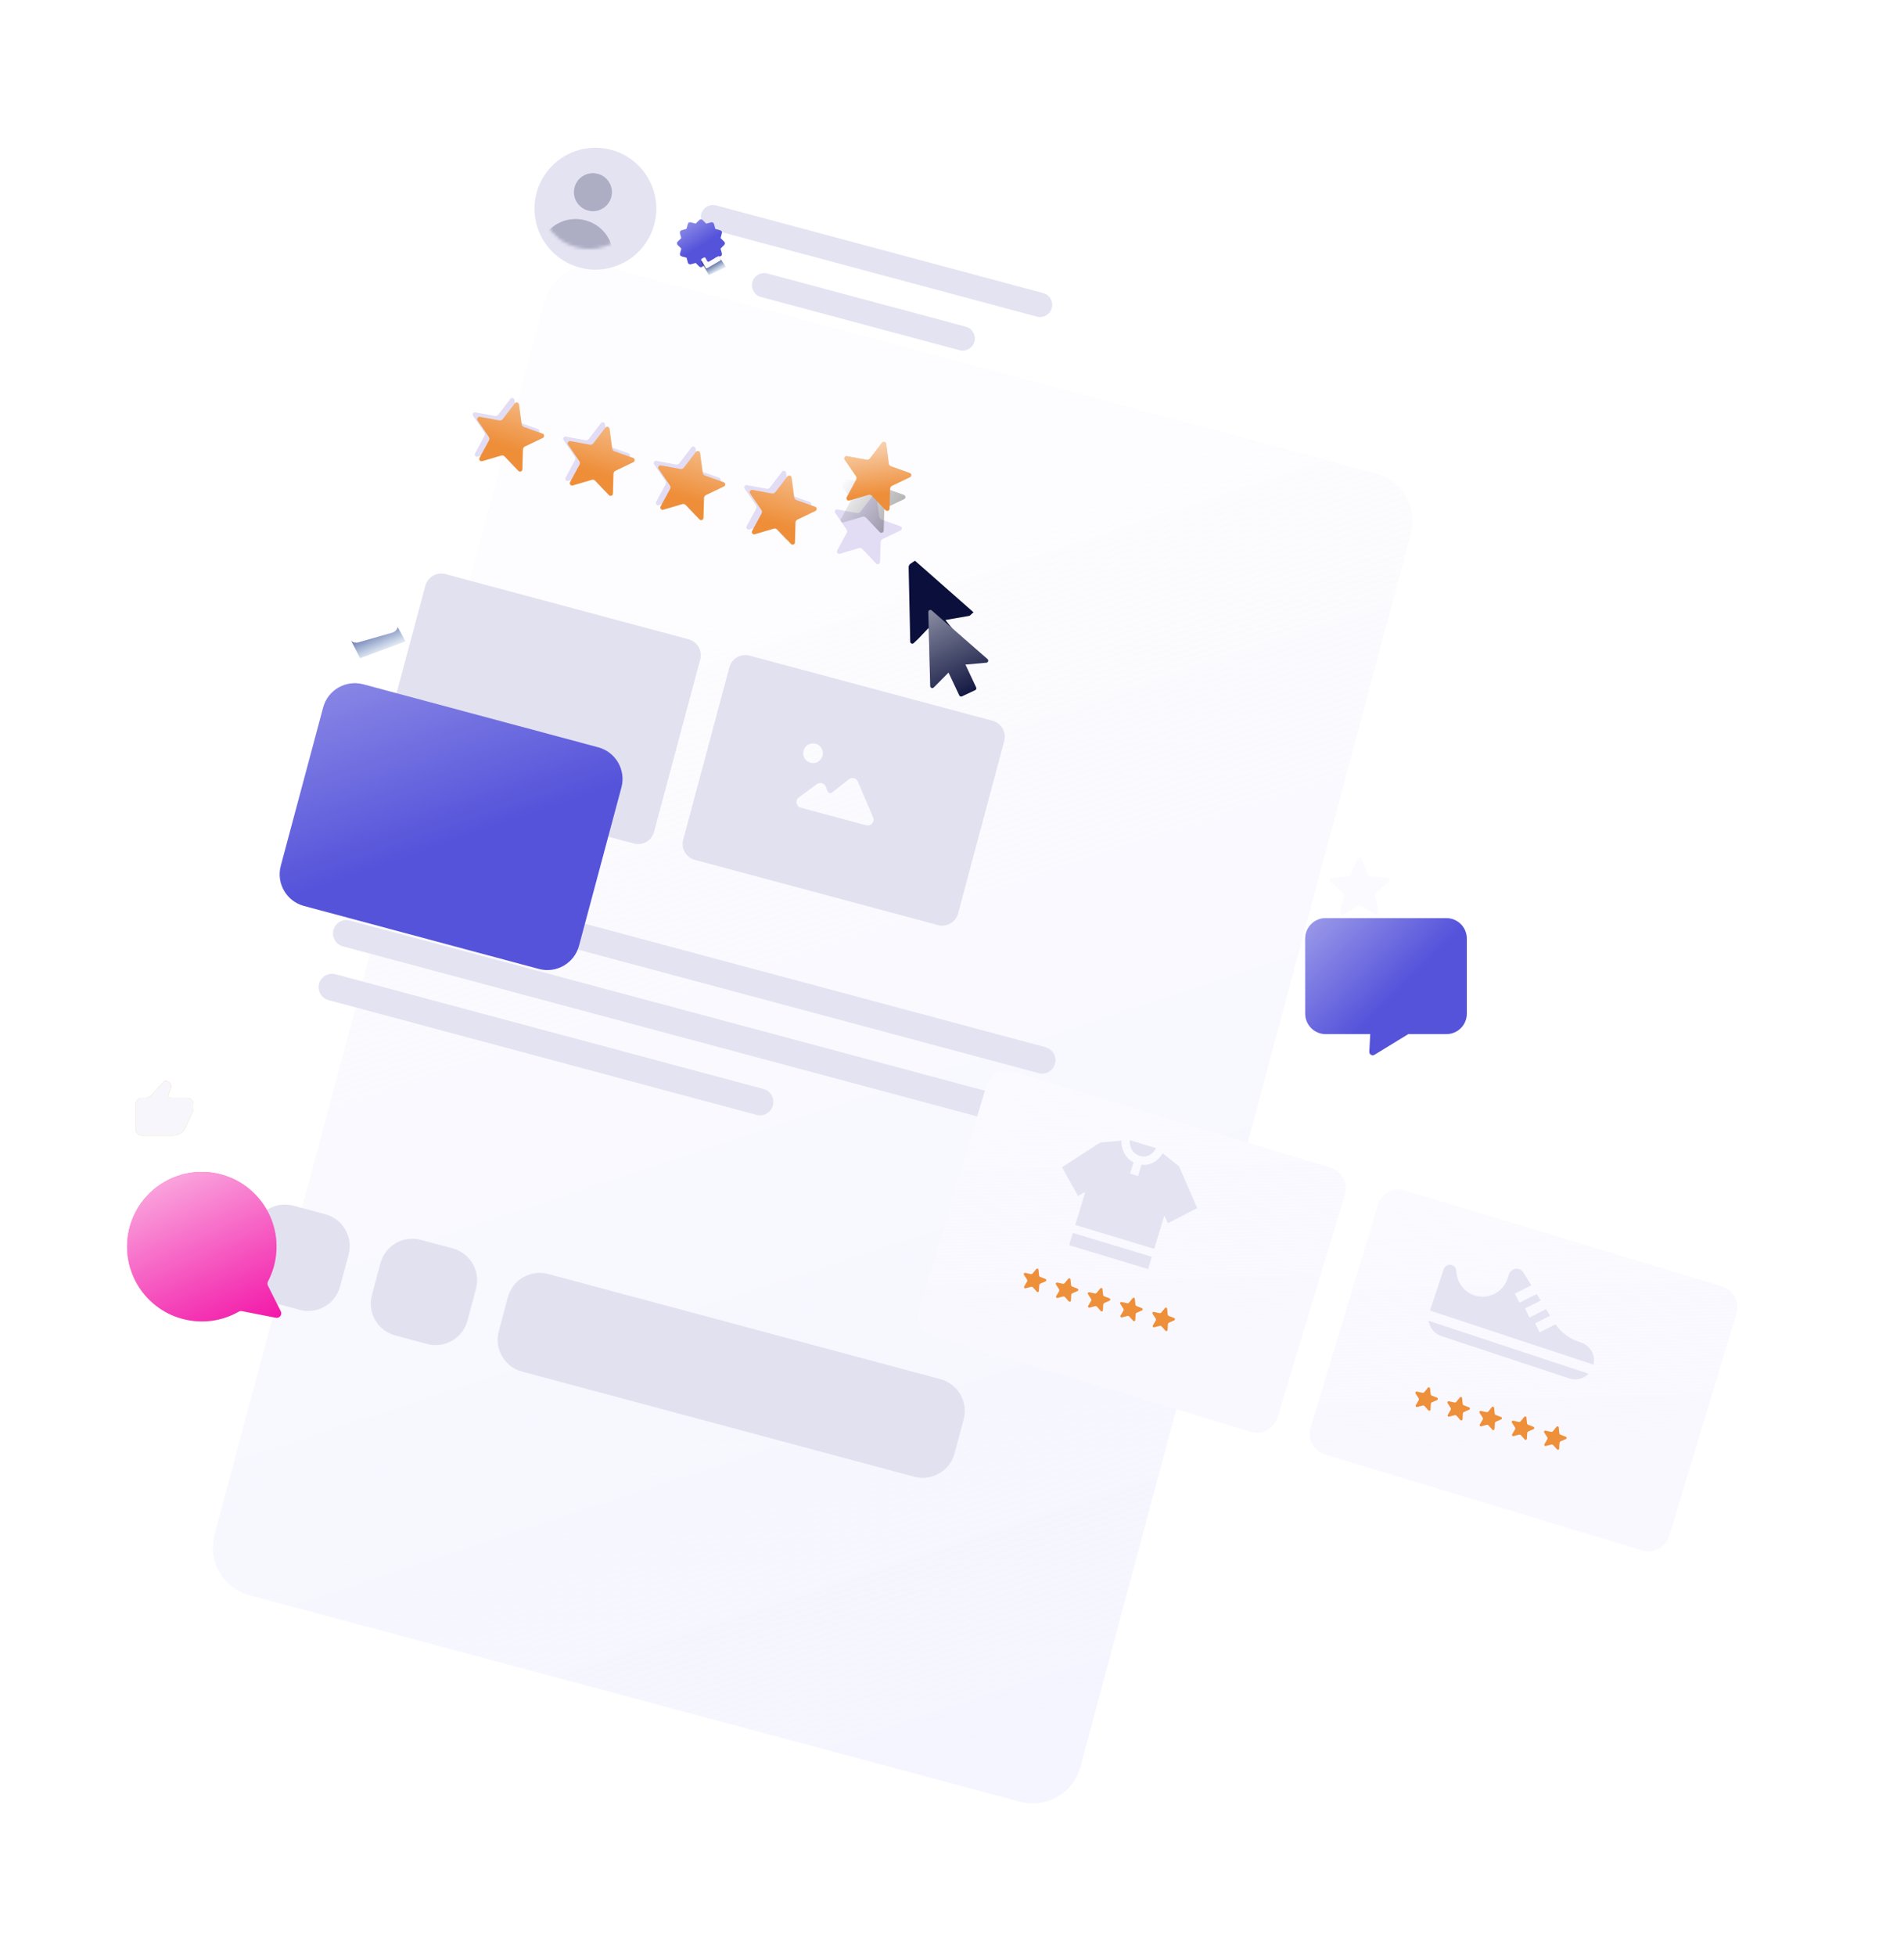 <svg width="597" height="613" viewBox="0 0 597 613" fill="none" xmlns="http://www.w3.org/2000/svg">
<g filter="url(#filter0_dii_3520_46403)">
<path d="M410.643 79.943L169.108 15.224C160.835 13.007 152.332 17.917 150.115 26.189L46.619 412.443C44.402 420.716 49.312 429.219 57.584 431.436L299.12 496.155C307.392 498.371 315.896 493.462 318.112 485.19L421.609 98.936C423.825 90.663 418.916 82.16 410.643 79.943Z" fill="#F5F5FF"/>
<path d="M410.643 79.943L169.108 15.224C160.835 13.007 152.332 17.917 150.115 26.189L46.619 412.443C44.402 420.716 49.312 429.219 57.584 431.436L299.12 496.155C307.392 498.371 315.896 493.462 318.112 485.19L421.609 98.936C423.825 90.663 418.916 82.16 410.643 79.943Z" fill="url(#paint0_linear_3520_46403)"/>
</g>
<path d="M303.848 193.019C303.969 192.998 304.081 192.943 304.172 192.86L305.242 191.884L286.883 175.717L285.464 176.687C285.104 176.934 284.892 177.345 284.902 177.782L285.404 201.093C285.416 201.653 286.088 201.934 286.495 201.548L288.106 200.019L291.137 196.801L294.49 203.928C294.648 204.261 295.052 204.396 295.379 204.223L300.05 201.737C300.123 201.697 300.193 201.651 300.258 201.598L301.498 200.588L296.435 194.308L303.848 193.019Z" fill="#0A0F3B"/>
<g filter="url(#filter1_d_3520_46403)">
<path d="M304.743 192.18C305.31 192.128 305.539 191.423 305.11 191.049L287.616 175.795C287.192 175.425 286.531 175.736 286.545 176.299L287.146 199.501C287.161 200.07 287.851 200.344 288.251 199.939L292.887 195.263L296.254 202.419C296.406 202.742 296.791 202.88 297.114 202.729L301.242 200.786C301.565 200.634 301.704 200.249 301.552 199.926L298.185 192.77L304.743 192.18Z" fill="#0A0F3B"/>
<path d="M304.743 192.18C305.31 192.128 305.539 191.423 305.11 191.049L287.616 175.795C287.192 175.425 286.531 175.736 286.545 176.299L287.146 199.501C287.161 200.07 287.851 200.344 288.251 199.939L292.887 195.263L296.254 202.419C296.406 202.742 296.791 202.88 297.114 202.729L301.242 200.786C301.565 200.634 301.704 200.249 301.552 199.926L298.185 192.77L304.743 192.18Z" fill="url(#paint1_linear_3520_46403)"/>
</g>
<path d="M160.025 125.011C160.417 124.501 161.228 124.719 161.312 125.355L162.135 131.529C162.188 131.931 162.462 132.269 162.845 132.406L168.712 134.493C169.317 134.708 169.361 135.547 168.782 135.824L163.165 138.513C162.799 138.689 162.561 139.054 162.55 139.46L162.378 145.685C162.36 146.327 161.576 146.627 161.134 146.163L156.84 141.652C156.56 141.357 156.14 141.245 155.75 141.36L149.776 143.12C149.16 143.3 148.632 142.648 148.938 142.084L151.901 136.606C152.095 136.249 152.071 135.814 151.842 135.479L148.322 130.342C147.96 129.812 148.417 129.108 149.048 129.224L155.173 130.35C155.572 130.423 155.979 130.267 156.227 129.946L160.025 125.011Z" fill="#E2DDF4"/>
<path d="M188.416 132.618C188.808 132.109 189.618 132.326 189.703 132.963L190.525 139.136C190.578 139.538 190.853 139.877 191.235 140.013L197.103 142.1C197.708 142.315 197.752 143.154 197.172 143.431L191.555 146.121C191.189 146.296 190.952 146.661 190.94 147.067L190.769 153.292C190.751 153.934 189.967 154.235 189.524 153.77L185.231 149.259C184.951 148.965 184.53 148.852 184.141 148.967L178.167 150.727C177.551 150.908 177.023 150.256 177.328 149.691L180.292 144.214C180.485 143.857 180.462 143.422 180.233 143.087L176.713 137.949C176.35 137.419 176.808 136.715 177.439 136.831L183.564 137.958C183.963 138.03 184.37 137.874 184.618 137.553L188.416 132.618Z" fill="#E2DDF4"/>
<path d="M218.095 140.57C218.01 139.933 217.199 139.716 216.808 140.225L213.009 145.16C212.761 145.482 212.354 145.638 211.955 145.565L205.831 144.439C205.199 144.322 204.742 145.027 205.104 145.557L208.624 150.694C208.854 151.029 208.877 151.464 208.684 151.821L205.72 157.298C205.414 157.863 205.943 158.515 206.558 158.334L212.533 156.574C212.922 156.459 213.343 156.572 213.622 156.866L217.916 161.378C218.358 161.842 219.142 161.542 219.16 160.899L219.332 154.674C219.343 154.269 219.581 153.904 219.947 153.728L225.564 151.039C226.143 150.761 226.099 149.923 225.494 149.708L219.627 147.621C219.245 147.484 218.97 147.146 218.917 146.743L218.095 140.57Z" fill="#E2DDF4"/>
<path d="M245.198 147.832C245.59 147.323 246.401 147.541 246.485 148.177L247.307 154.35C247.361 154.753 247.635 155.091 248.017 155.228L253.885 157.315C254.49 157.53 254.534 158.369 253.955 158.646L248.337 161.335C247.971 161.511 247.734 161.876 247.723 162.282L247.551 168.507C247.533 169.149 246.749 169.449 246.306 168.985L242.013 164.474C241.734 164.179 241.312 164.067 240.923 164.182L234.949 165.942C234.334 166.123 233.805 165.471 234.11 164.906L237.074 159.428C237.267 159.071 237.245 158.637 237.015 158.301L233.495 153.164C233.132 152.634 233.59 151.93 234.221 152.046L240.346 153.172C240.745 153.245 241.152 153.089 241.4 152.768L245.198 147.832Z" fill="#E2DDF4"/>
<path d="M274.877 155.785C274.792 155.148 273.981 154.931 273.59 155.44L269.791 160.375C269.544 160.697 269.137 160.853 268.737 160.78L262.613 159.654C261.982 159.537 261.524 160.242 261.886 160.771L265.406 165.909C265.636 166.244 265.659 166.679 265.466 167.036L262.502 172.513C262.196 173.078 262.725 173.73 263.34 173.549L269.315 171.789C269.704 171.674 270.125 171.787 270.404 172.081L274.698 176.592C275.141 177.057 275.925 176.756 275.942 176.114L276.114 169.889C276.125 169.483 276.363 169.118 276.729 168.943L282.346 166.254C282.925 165.976 282.882 165.137 282.276 164.922L276.409 162.835C276.027 162.699 275.752 162.36 275.699 161.958L274.877 155.785Z" fill="#E2DDF4"/>
<g filter="url(#filter2_dd_3520_46403)">
<path d="M161.312 125.355C161.228 124.719 160.417 124.501 160.025 125.011L156.227 129.946C155.979 130.267 155.572 130.423 155.173 130.35L149.048 129.224C148.417 129.108 147.96 129.812 148.322 130.342L151.842 135.479C152.071 135.814 152.095 136.249 151.901 136.606L148.938 142.084C148.632 142.648 149.16 143.3 149.776 143.12L155.75 141.36C156.14 141.245 156.56 141.357 156.84 141.652L161.134 146.163C161.576 146.627 162.36 146.327 162.378 145.685L162.55 139.46C162.561 139.054 162.799 138.689 163.165 138.513L168.782 135.824C169.361 135.547 169.317 134.708 168.712 134.493L162.845 132.406C162.462 132.269 162.188 131.931 162.135 131.529L161.312 125.355Z" fill="#EE8E39"/>
<path d="M161.312 125.355C161.228 124.719 160.417 124.501 160.025 125.011L156.227 129.946C155.979 130.267 155.572 130.423 155.173 130.35L149.048 129.224C148.417 129.108 147.96 129.812 148.322 130.342L151.842 135.479C152.071 135.814 152.095 136.249 151.901 136.606L148.938 142.084C148.632 142.648 149.16 143.3 149.776 143.12L155.75 141.36C156.14 141.245 156.56 141.357 156.84 141.652L161.134 146.163C161.576 146.627 162.36 146.327 162.378 145.685L162.55 139.46C162.561 139.054 162.799 138.689 163.165 138.513L168.782 135.824C169.361 135.547 169.317 134.708 168.712 134.493L162.845 132.406C162.462 132.269 162.188 131.931 162.135 131.529L161.312 125.355Z" fill="url(#paint2_linear_3520_46403)"/>
<path d="M189.703 132.963C189.618 132.326 188.808 132.109 188.416 132.618L184.618 137.553C184.37 137.875 183.963 138.03 183.564 137.958L177.439 136.831C176.808 136.715 176.35 137.419 176.713 137.949L180.233 143.087C180.462 143.422 180.485 143.857 180.292 144.214L177.328 149.691C177.023 150.256 177.551 150.908 178.167 150.727L184.141 148.967C184.53 148.852 184.951 148.965 185.231 149.259L189.524 153.77C189.967 154.235 190.751 153.934 190.769 153.292L190.941 147.067C190.952 146.661 191.189 146.296 191.555 146.121L197.172 143.431C197.752 143.154 197.708 142.315 197.103 142.1L191.235 140.013C190.853 139.877 190.578 139.538 190.525 139.136L189.703 132.963Z" fill="#EE8E39"/>
<path d="M189.703 132.963C189.618 132.326 188.808 132.109 188.416 132.618L184.618 137.553C184.37 137.875 183.963 138.03 183.564 137.958L177.439 136.831C176.808 136.715 176.35 137.419 176.713 137.949L180.233 143.087C180.462 143.422 180.485 143.857 180.292 144.214L177.328 149.691C177.023 150.256 177.551 150.908 178.167 150.727L184.141 148.967C184.53 148.852 184.951 148.965 185.231 149.259L189.524 153.77C189.967 154.235 190.751 153.934 190.769 153.292L190.941 147.067C190.952 146.661 191.189 146.296 191.555 146.121L197.172 143.431C197.752 143.154 197.708 142.315 197.103 142.1L191.235 140.013C190.853 139.877 190.578 139.538 190.525 139.136L189.703 132.963Z" fill="url(#paint3_linear_3520_46403)"/>
<path d="M216.808 140.225C217.199 139.716 218.01 139.933 218.095 140.57L218.917 146.743C218.97 147.146 219.245 147.484 219.627 147.621L225.494 149.708C226.099 149.923 226.143 150.761 225.564 151.039L219.947 153.728C219.581 153.904 219.343 154.269 219.332 154.674L219.16 160.899C219.142 161.542 218.358 161.842 217.916 161.378L213.622 156.866C213.343 156.572 212.922 156.459 212.533 156.574L206.558 158.334C205.943 158.515 205.414 157.863 205.72 157.298L208.684 151.821C208.877 151.464 208.854 151.029 208.624 150.694L205.104 145.557C204.742 145.027 205.199 144.322 205.831 144.439L211.955 145.565C212.354 145.638 212.761 145.482 213.009 145.16L216.808 140.225Z" fill="#EE8E39"/>
<path d="M216.808 140.225C217.199 139.716 218.01 139.933 218.095 140.57L218.917 146.743C218.97 147.146 219.245 147.484 219.627 147.621L225.494 149.708C226.099 149.923 226.143 150.761 225.564 151.039L219.947 153.728C219.581 153.904 219.343 154.269 219.332 154.674L219.16 160.899C219.142 161.542 218.358 161.842 217.916 161.378L213.622 156.866C213.343 156.572 212.922 156.459 212.533 156.574L206.558 158.334C205.943 158.515 205.414 157.863 205.72 157.298L208.684 151.821C208.877 151.464 208.854 151.029 208.624 150.694L205.104 145.557C204.742 145.027 205.199 144.322 205.831 144.439L211.955 145.565C212.354 145.638 212.761 145.482 213.009 145.16L216.808 140.225Z" fill="url(#paint4_linear_3520_46403)"/>
<path d="M246.779 148.256C246.695 147.619 245.884 147.402 245.492 147.911L241.694 152.846C241.446 153.168 241.039 153.324 240.64 153.251L234.515 152.125C233.884 152.008 233.426 152.713 233.789 153.243L237.309 158.38C237.538 158.715 237.561 159.15 237.368 159.507L234.404 164.984C234.099 165.549 234.628 166.201 235.243 166.02L241.217 164.26C241.606 164.145 242.027 164.258 242.307 164.552L246.6 169.063C247.043 169.528 247.827 169.227 247.845 168.585L248.017 162.36C248.028 161.955 248.265 161.589 248.631 161.414L254.248 158.725C254.828 158.447 254.784 157.609 254.179 157.394L248.311 155.306C247.929 155.17 247.655 154.831 247.601 154.429L246.779 148.256Z" fill="#EE8E39"/>
<path d="M246.779 148.256C246.695 147.619 245.884 147.402 245.492 147.911L241.694 152.846C241.446 153.168 241.039 153.324 240.64 153.251L234.515 152.125C233.884 152.008 233.426 152.713 233.789 153.243L237.309 158.38C237.538 158.715 237.561 159.15 237.368 159.507L234.404 164.984C234.099 165.549 234.628 166.201 235.243 166.02L241.217 164.26C241.606 164.145 242.027 164.258 242.307 164.552L246.6 169.063C247.043 169.528 247.827 169.227 247.845 168.585L248.017 162.36C248.028 161.955 248.265 161.589 248.631 161.414L254.248 158.725C254.828 158.447 254.784 157.609 254.179 157.394L248.311 155.306C247.929 155.17 247.655 154.831 247.601 154.429L246.779 148.256Z" fill="url(#paint5_linear_3520_46403)"/>
</g>
<g filter="url(#filter3_dd_3520_46403)">
<path d="M219.878 64.215C220.424 62.177 222.518 60.968 224.555 61.514L327.092 88.989C329.129 89.534 330.338 91.629 329.792 93.666C329.246 95.703 327.152 96.912 325.115 96.366L222.579 68.892C220.541 68.346 219.332 66.252 219.878 64.215Z" fill="#E4E3F2"/>
<path d="M235.91 85.538C236.456 83.5 238.55 82.291 240.588 82.837L302.833 99.516C304.871 100.062 306.08 102.156 305.534 104.193C304.988 106.231 302.894 107.439 300.856 106.893L238.611 90.215C236.574 89.669 235.364 87.575 235.91 85.538Z" fill="#E4E3F2"/>
<path d="M109.241 271.104C109.841 268.863 112.144 267.534 114.385 268.134L327.835 325.328C330.075 325.928 331.405 328.231 330.805 330.472C330.204 332.712 327.901 334.042 325.661 333.441L112.211 276.248C109.97 275.647 108.641 273.344 109.241 271.104Z" fill="#E4E3F2"/>
<path d="M104.558 288.579C105.159 286.339 107.462 285.009 109.702 285.609L323.152 342.803C325.393 343.404 326.722 345.706 326.122 347.947C325.522 350.188 323.219 351.517 320.978 350.917L107.528 293.723C105.288 293.123 103.958 290.82 104.558 288.579Z" fill="#E4E3F2"/>
<path d="M100.044 305.431C100.644 303.19 102.947 301.86 105.188 302.461L239.374 338.416C241.615 339.016 242.944 341.319 242.344 343.56C241.743 345.8 239.441 347.13 237.2 346.529L103.014 310.574C100.773 309.974 99.444 307.671 100.044 305.431Z" fill="#E4E3F2"/>
</g>
<g filter="url(#filter4_dd_3520_46403)">
<path d="M179.841 80.98C190.028 83.709 200.499 77.664 203.228 67.477C205.958 57.291 199.913 46.82 189.726 44.09C179.539 41.361 169.069 47.406 166.339 57.593C163.61 67.779 169.655 78.25 179.841 80.98Z" fill="#E4E3F2"/>
</g>
<g filter="url(#filter5_f_3520_46403)">
<path d="M274.728 145.608C275.12 145.099 275.931 145.316 276.016 145.953L276.837 152.126C276.891 152.528 277.165 152.867 277.548 153.003L283.415 155.091C284.02 155.305 284.064 156.144 283.485 156.421L277.868 159.11C277.502 159.286 277.265 159.652 277.254 160.057L277.081 166.282C277.064 166.924 276.279 167.225 275.837 166.76L271.544 162.249C271.264 161.955 270.843 161.842 270.453 161.956L264.48 163.717C263.864 163.898 263.336 163.245 263.641 162.681L266.605 157.204C266.797 156.847 266.775 156.411 266.546 156.076L263.026 150.939C262.662 150.41 263.12 149.705 263.751 149.822L269.877 150.947C270.276 151.021 270.683 150.865 270.93 150.543L274.728 145.608Z" fill="url(#paint6_linear_3520_46403)"/>
</g>
<path d="M276.568 138.743C276.96 138.234 277.771 138.451 277.856 139.088L278.677 145.261C278.731 145.663 279.005 146.001 279.388 146.137L285.255 148.225C285.86 148.44 285.904 149.279 285.325 149.556L279.708 152.245C279.342 152.42 279.104 152.786 279.093 153.192L278.921 159.417C278.904 160.059 278.119 160.359 277.677 159.894L273.383 155.383C273.104 155.09 272.682 154.977 272.293 155.091L266.32 156.851C265.704 157.033 265.176 156.38 265.481 155.816L268.445 150.339C268.637 149.982 268.615 149.546 268.385 149.211L264.865 144.074C264.502 143.544 264.96 142.84 265.591 142.956L271.716 144.082C272.116 144.155 272.523 143.999 272.77 143.678L276.568 138.743Z" fill="#EE8E39"/>
<path d="M276.568 138.743C276.96 138.234 277.771 138.451 277.856 139.088L278.677 145.261C278.731 145.663 279.005 146.001 279.388 146.137L285.255 148.225C285.86 148.44 285.904 149.279 285.325 149.556L279.708 152.245C279.342 152.42 279.104 152.786 279.093 153.192L278.921 159.417C278.904 160.059 278.119 160.359 277.677 159.894L273.383 155.383C273.104 155.09 272.682 154.977 272.293 155.091L266.32 156.851C265.704 157.033 265.176 156.38 265.481 155.816L268.445 150.339C268.637 149.982 268.615 149.546 268.385 149.211L264.865 144.074C264.502 143.544 264.96 142.84 265.591 142.956L271.716 144.082C272.116 144.155 272.523 143.999 272.77 143.678L276.568 138.743Z" fill="url(#paint7_linear_3520_46403)"/>
<mask id="mask0_3520_46403" style="mask-type:alpha" maskUnits="userSpaceOnUse" x="169" y="47" width="32" height="32">
<path d="M180.776 77.491C189.036 79.704 197.527 74.802 199.74 66.542C201.953 58.282 197.051 49.792 188.791 47.579C180.531 45.365 172.041 50.267 169.827 58.527C167.614 66.787 172.516 75.278 180.776 77.491Z" fill="#C4C4C4"/>
</mask>
<g mask="url(#mask0_3520_46403)">
<g filter="url(#filter6_i_3520_46403)">
<path fill-rule="evenodd" clip-rule="evenodd" d="M184.373 64.069C187.549 64.92 190.815 63.035 191.667 59.858C192.518 56.681 190.632 53.416 187.455 52.565C184.278 51.713 181.013 53.598 180.161 56.775C179.31 59.953 181.196 63.218 184.373 64.069ZM177.796 88.613C183.938 90.258 190.206 86.785 191.795 80.855C193.384 74.925 189.693 68.783 183.551 67.137C177.409 65.491 171.141 68.965 169.552 74.895C167.963 80.825 171.654 86.967 177.796 88.613Z" fill="#0A0F3B" fill-opacity="0.25"/>
</g>
</g>
<g filter="url(#filter7_diii_3520_46403)">
<path d="M215.141 81.984C215.141 82.177 215.217 82.363 215.354 82.499L216.489 83.635L216.075 85.182C215.97 85.571 216.201 85.969 216.59 86.074L218.136 86.488L218.553 88.039C218.603 88.225 218.726 88.385 218.893 88.482C218.949 88.513 219.006 88.538 219.068 88.555C219.19 88.587 219.321 88.588 219.446 88.554L220.995 88.138L222.131 89.274C222.267 89.411 222.453 89.487 222.646 89.487C222.839 89.488 223.024 89.412 223.16 89.275L224.296 88.139L225.843 88.554C226.232 88.658 226.63 88.428 226.735 88.039L227.149 86.492L228.701 86.076C229.089 85.971 229.32 85.571 229.215 85.183L228.799 83.632L229.935 82.499C230.219 82.214 230.219 81.753 229.936 81.469L228.8 80.332L229.215 78.785C229.319 78.396 229.089 77.998 228.7 77.893L227.153 77.479L226.737 75.928C226.687 75.742 226.565 75.583 226.398 75.486C226.232 75.389 226.032 75.363 225.846 75.413L224.293 75.829L223.159 74.693C222.874 74.408 222.414 74.409 222.13 74.692L220.993 75.828L219.446 75.413C219.057 75.309 218.658 75.539 218.554 75.928L218.14 77.475L216.589 77.891C216.402 77.942 216.243 78.065 216.147 78.232C216.05 78.4 216.025 78.598 216.074 78.785L216.491 80.335L215.355 81.469C215.219 81.606 215.142 81.79 215.141 81.984Z" fill="#5553DA"/>
<path d="M215.141 81.984C215.141 82.177 215.217 82.363 215.354 82.499L216.489 83.635L216.075 85.182C215.97 85.571 216.201 85.969 216.59 86.074L218.136 86.488L218.553 88.039C218.603 88.225 218.726 88.385 218.893 88.482C218.949 88.513 219.006 88.538 219.068 88.555C219.19 88.587 219.321 88.588 219.446 88.554L220.995 88.138L222.131 89.274C222.267 89.411 222.453 89.487 222.646 89.487C222.839 89.488 223.024 89.412 223.16 89.275L224.296 88.139L225.843 88.554C226.232 88.658 226.63 88.428 226.735 88.039L227.149 86.492L228.701 86.076C229.089 85.971 229.32 85.571 229.215 85.183L228.799 83.632L229.935 82.499C230.219 82.214 230.219 81.753 229.936 81.469L228.8 80.332L229.215 78.785C229.319 78.396 229.089 77.998 228.7 77.893L227.153 77.479L226.737 75.928C226.687 75.742 226.565 75.583 226.398 75.486C226.232 75.389 226.032 75.363 225.846 75.413L224.293 75.829L223.159 74.693C222.874 74.408 222.414 74.409 222.13 74.692L220.993 75.828L219.446 75.413C219.057 75.309 218.658 75.539 218.554 75.928L218.14 77.475L216.589 77.891C216.402 77.942 216.243 78.065 216.147 78.232C216.05 78.4 216.025 78.598 216.074 78.785L216.491 80.335L215.355 81.469C215.219 81.606 215.142 81.79 215.141 81.984Z" fill="url(#paint8_linear_3520_46403)"/>
</g>
<g filter="url(#filter8_f_3520_46403)">
<path d="M219.845 81.931L222.253 86.19L227.668 83.721L225.736 80.793L221.874 82.453L220.469 81.485L219.845 81.931Z" fill="url(#paint9_linear_3520_46403)"/>
</g>
<path d="M221.717 84.048C221.547 84.146 221.33 84.088 221.232 83.918L219.885 81.584C219.787 81.414 219.845 81.197 220.014 81.099L220.7 80.703C220.87 80.605 221.087 80.664 221.185 80.833L221.782 81.867C221.88 82.037 222.097 82.095 222.267 81.997L225.14 80.338C225.31 80.24 225.526 80.299 225.625 80.468L226.02 81.154C226.118 81.323 226.06 81.541 225.89 81.638L221.717 84.048Z" fill="#FAFAFF"/>
<path d="M133.361 183.582C134.1 180.824 136.935 179.188 139.692 179.927L215.897 200.346C218.654 201.085 220.291 203.919 219.552 206.677L205.075 260.707C204.335 263.465 201.501 265.101 198.744 264.362L122.539 243.943C119.782 243.204 118.145 240.371 118.884 237.612L133.361 183.582Z" fill="#E2E1F0"/>
<path fill-rule="evenodd" clip-rule="evenodd" d="M228.696 209.127C229.435 206.37 232.27 204.733 235.027 205.472L311.232 225.891C313.99 226.63 315.626 229.464 314.887 232.222L300.41 286.252C299.67 289.011 296.837 290.646 294.079 289.907L217.874 269.488C215.117 268.749 213.48 265.916 214.219 263.157L228.696 209.127ZM257.911 236.859C258.352 235.214 257.376 233.522 255.729 233.08C254.082 232.639 252.391 233.617 251.95 235.262C251.509 236.908 252.484 238.6 254.132 239.041C255.779 239.483 257.47 238.505 257.911 236.859ZM250.489 249.898C249.254 250.806 249.618 252.74 251.099 253.137L271.61 258.633C273.083 259.028 274.364 257.55 273.764 256.147L268.978 244.959C268.506 243.853 267.114 243.497 266.168 244.239L260.909 248.367C260.43 248.743 259.723 248.554 259.496 247.988L258.914 246.537C258.469 245.428 257.096 245.037 256.133 245.745L250.489 249.898Z" fill="#E2E1F0"/>
<path d="M79.345 385.173C80.823 379.656 86.491 376.385 92.007 377.863L101.992 380.539C107.508 382.017 110.781 387.683 109.303 393.201L106.627 403.186C105.149 408.704 99.481 411.975 93.965 410.497L83.979 407.821C78.464 406.343 75.191 400.677 76.669 395.159L79.345 385.173Z" fill="#E2E1F0"/>
<path d="M119.289 395.876C120.767 390.359 126.435 387.088 131.951 388.566L141.937 391.242C147.452 392.72 150.725 398.386 149.247 403.904L146.571 413.889C145.093 419.407 139.425 422.678 133.91 421.2L123.924 418.524C118.408 417.046 115.135 411.38 116.613 405.862L119.289 395.876Z" fill="#E2E1F0"/>
<path d="M159.232 406.579C160.711 401.062 166.379 397.791 171.894 399.269L294.846 432.214C300.362 433.692 303.635 439.358 302.157 444.876L299.314 455.486C297.835 461.003 292.167 464.274 286.652 462.796L163.7 429.851C158.184 428.373 154.911 422.707 156.39 417.189L159.232 406.579Z" fill="#E2E1F0"/>
<g filter="url(#filter9_diii_3520_46403)">
<path d="M162.415 167.954L88.745 148.214C83.265 146.746 77.633 149.998 76.165 155.478L62.872 205.087C61.404 210.567 64.656 216.199 70.135 217.667L143.805 237.407C149.285 238.875 154.917 235.623 156.385 230.144L169.678 180.535C171.146 175.055 167.895 169.422 162.415 167.954Z" fill="#5553DA"/>
<path d="M162.415 167.954L88.745 148.214C83.265 146.746 77.633 149.998 76.165 155.478L62.872 205.087C61.404 210.567 64.656 216.199 70.135 217.667L143.805 237.407C149.285 238.875 154.917 235.623 156.385 230.144L169.678 180.535C171.146 175.055 167.895 169.422 162.415 167.954Z" fill="url(#paint10_linear_3520_46403)"/>
<g filter="url(#filter10_di_3520_46403)">
<path d="M389.494 289.587L289.973 259.514C286.411 258.438 282.651 260.453 281.574 264.015L260.466 333.87C259.389 337.433 261.405 341.193 264.967 342.269L364.487 372.342C368.05 373.418 371.81 371.403 372.886 367.841L393.995 297.986C395.071 294.424 393.056 290.663 389.494 289.587Z" fill="#F9F8FF"/>
<path d="M389.494 289.587L289.973 259.514C286.411 258.438 282.651 260.453 281.574 264.015L260.466 333.87C259.389 337.433 261.405 341.193 264.967 342.269L364.487 372.342C368.05 373.418 371.81 371.403 372.886 367.841L393.995 297.986C395.071 294.424 393.056 290.663 389.494 289.587Z" fill="url(#paint11_linear_3520_46403)"/>
</g>
<path d="M299.77 331.451C299.986 331.189 300.412 331.317 300.447 331.656L300.628 333.453C300.649 333.667 300.789 333.851 300.99 333.929L302.671 334.588C302.988 334.712 302.997 335.158 302.685 335.295L301.033 336.022C300.836 336.109 300.704 336.299 300.691 336.514L300.584 338.317C300.565 338.656 300.144 338.802 299.917 338.549L298.714 337.202C298.57 337.041 298.35 336.974 298.141 337.029L296.394 337.484C296.064 337.569 295.796 337.215 295.967 336.921L296.876 335.361C296.984 335.175 296.98 334.944 296.863 334.762L295.89 333.242C295.707 332.955 295.962 332.589 296.294 332.661L298.059 333.043C298.269 333.089 298.487 333.014 298.624 332.847L299.77 331.451Z" fill="#EE8F3A"/>
<path d="M309.806 334.484C310.022 334.221 310.448 334.35 310.482 334.689L310.664 336.486C310.686 336.7 310.826 336.884 311.025 336.962L312.707 337.621C313.024 337.745 313.033 338.19 312.722 338.328L311.069 339.055C310.872 339.142 310.74 339.332 310.727 339.546L310.62 341.349C310.6 341.689 310.179 341.835 309.953 341.582L308.75 340.234C308.607 340.074 308.386 340.007 308.177 340.061L306.43 340.517C306.101 340.602 305.831 340.248 306.003 339.954L306.912 338.394C307.02 338.208 307.015 337.977 306.9 337.795L305.927 336.274C305.743 335.988 305.997 335.622 306.33 335.694L308.095 336.076C308.305 336.122 308.523 336.046 308.66 335.88L309.806 334.484Z" fill="#EE8F3A"/>
<path d="M320.519 337.721C320.484 337.383 320.059 337.254 319.843 337.517L318.696 338.913C318.559 339.079 318.341 339.155 318.132 339.109L316.366 338.727C316.034 338.655 315.779 339.02 315.963 339.307L316.936 340.828C317.052 341.01 317.056 341.241 316.948 341.426L316.039 342.987C315.868 343.281 316.137 343.635 316.466 343.55L318.214 343.094C318.422 343.04 318.643 343.107 318.786 343.267L319.989 344.614C320.216 344.868 320.637 344.722 320.657 344.382L320.763 342.579C320.776 342.365 320.908 342.175 321.106 342.088L322.758 341.36C323.069 341.223 323.06 340.778 322.743 340.654L321.062 339.995C320.862 339.916 320.722 339.732 320.7 339.518L320.519 337.721Z" fill="#EE8F3A"/>
<path d="M329.983 340.581C330.199 340.318 330.625 340.447 330.66 340.786L330.841 342.582C330.862 342.797 331.002 342.98 331.203 343.059L332.884 343.718C333.201 343.842 333.21 344.287 332.898 344.424L331.246 345.152C331.049 345.239 330.917 345.429 330.904 345.643L330.797 347.446C330.777 347.786 330.357 347.932 330.13 347.678L328.927 346.331C328.783 346.171 328.563 346.104 328.354 346.158L326.607 346.614C326.277 346.699 326.008 346.345 326.18 346.051L327.089 344.49C327.197 344.305 327.193 344.074 327.077 343.892L326.103 342.371C325.92 342.084 326.175 341.719 326.506 341.791L328.272 342.173C328.482 342.219 328.7 342.143 328.837 341.977L329.983 340.581Z" fill="#EE8F3A"/>
<path d="M340.787 343.89C340.754 343.551 340.327 343.422 340.111 343.686L338.964 345.08C338.828 345.247 338.61 345.323 338.4 345.278L336.635 344.895C336.303 344.822 336.048 345.188 336.231 345.475L337.205 346.996C337.321 347.178 337.325 347.408 337.217 347.594L336.308 349.155C336.136 349.449 336.405 349.803 336.734 349.717L338.482 349.262C338.69 349.208 338.911 349.274 339.055 349.435L340.258 350.782C340.485 351.036 340.905 350.89 340.925 350.55L341.032 348.747C341.045 348.533 341.177 348.343 341.374 348.256L343.026 347.528C343.338 347.391 343.329 346.946 343.012 346.822L341.331 346.163C341.13 346.084 340.99 345.9 340.969 345.686L340.787 343.89Z" fill="#EE8F3A"/>
<g filter="url(#filter11_i_3520_46403)">
<path d="M329.038 290.21C329.021 291.511 329.34 294.267 332.222 295.138C333.761 295.603 335.064 295.296 336.202 294.201C336.73 293.694 337.106 293.124 337.335 292.718L329.038 290.21Z" fill="#E4E3F2"/>
<path d="M335.988 326.786L311.229 319.305L310.07 323.14L334.829 330.622L335.988 326.786Z" fill="#E4E3F2"/>
<path d="M339.4 294.325L344.527 298.429L350.214 311.508L341.075 316.233L339.879 313.913L336.745 324.286L311.985 316.804L315.12 306.426L312.834 307.699L307.841 298.704L319.82 290.963L326.449 290.387C326.455 291.006 326.519 291.798 326.731 292.635C327.26 294.724 328.469 296.267 330.257 297.16L329.183 300.712L331.666 301.463L332.739 297.91C334.727 298.154 336.549 297.51 338.068 296.01C338.649 295.437 339.087 294.832 339.4 294.325Z" fill="#E4E3F2"/>
</g>
<g filter="url(#filter12_di_3520_46403)">
<path d="M512.282 326.787L412.761 296.715C409.199 295.638 405.439 297.653 404.363 301.216L383.254 371.071C382.178 374.633 384.193 378.394 387.755 379.47L487.276 409.543C490.838 410.619 494.598 408.604 495.674 405.042L516.783 335.186C517.859 331.624 515.844 327.864 512.282 326.787Z" fill="#F9F8FF"/>
<path d="M512.282 326.787L412.761 296.715C409.199 295.638 405.439 297.653 404.363 301.216L383.254 371.071C382.178 374.633 384.193 378.394 387.755 379.47L487.276 409.543C490.838 410.619 494.598 408.604 495.674 405.042L516.783 335.186C517.859 331.624 515.844 327.864 512.282 326.787Z" fill="url(#paint12_linear_3520_46403)"/>
</g>
<path d="M422.557 368.652C422.773 368.389 423.199 368.518 423.234 368.856L423.415 370.653C423.437 370.867 423.576 371.051 423.777 371.13L425.458 371.789C425.775 371.913 425.784 372.358 425.472 372.495L423.82 373.223C423.623 373.31 423.491 373.5 423.478 373.714L423.372 375.517C423.352 375.857 422.931 376.003 422.704 375.749L421.501 374.402C421.358 374.242 421.137 374.175 420.929 374.229L419.181 374.685C418.851 374.77 418.583 374.416 418.754 374.122L419.663 372.561C419.771 372.376 419.767 372.145 419.65 371.963L418.678 370.442C418.494 370.155 418.749 369.79 419.081 369.862L420.846 370.244C421.056 370.29 421.274 370.214 421.411 370.048L422.557 368.652Z" fill="#EE8F3A"/>
<path d="M432.594 371.685C432.81 371.422 433.236 371.551 433.27 371.889L433.452 373.686C433.474 373.9 433.614 374.084 433.814 374.162L435.495 374.822C435.812 374.946 435.821 375.391 435.51 375.528L433.857 376.255C433.66 376.343 433.528 376.533 433.516 376.747L433.408 378.55C433.388 378.89 432.968 379.035 432.741 378.782L431.538 377.435C431.395 377.275 431.174 377.208 430.965 377.262L429.218 377.718C428.889 377.803 428.619 377.449 428.791 377.155L429.7 375.594C429.808 375.409 429.804 375.177 429.688 374.996L428.715 373.475C428.531 373.188 428.785 372.822 429.118 372.895L430.883 373.277C431.093 373.323 431.312 373.247 431.448 373.081L432.594 371.685Z" fill="#EE8F3A"/>
<path d="M443.307 374.922C443.272 374.583 442.847 374.455 442.631 374.718L441.484 376.113C441.347 376.28 441.129 376.355 440.92 376.31L439.154 375.927C438.822 375.855 438.567 376.221 438.751 376.508L439.724 378.028C439.84 378.21 439.844 378.441 439.736 378.627L438.827 380.188C438.656 380.481 438.925 380.835 439.254 380.75L441.002 380.295C441.21 380.241 441.431 380.307 441.574 380.468L442.777 381.815C443.004 382.068 443.425 381.923 443.445 381.583L443.552 379.78C443.564 379.565 443.697 379.376 443.894 379.288L445.546 378.561C445.857 378.424 445.848 377.978 445.531 377.854L443.85 377.195C443.65 377.117 443.51 376.933 443.488 376.719L443.307 374.922Z" fill="#EE8F3A"/>
<path d="M452.77 377.782C452.986 377.519 453.412 377.647 453.447 377.986L453.628 379.783C453.649 379.997 453.789 380.181 453.99 380.259L455.671 380.919C455.988 381.043 455.997 381.488 455.685 381.625L454.033 382.352C453.836 382.44 453.704 382.629 453.691 382.844L453.584 384.647C453.565 384.987 453.144 385.132 452.917 384.879L451.714 383.532C451.57 383.371 451.35 383.305 451.141 383.359L449.394 383.814C449.064 383.9 448.796 383.546 448.967 383.252L449.876 381.691C449.984 381.505 449.98 381.274 449.864 381.093L448.89 379.572C448.707 379.285 448.962 378.919 449.294 378.991L451.059 379.374C451.269 379.419 451.487 379.344 451.624 379.177L452.77 377.782Z" fill="#EE8F3A"/>
<path d="M463.575 381.091C463.542 380.751 463.115 380.622 462.899 380.886L461.753 382.281C461.616 382.447 461.398 382.523 461.188 382.478L459.423 382.095C459.091 382.023 458.836 382.389 459.019 382.675L459.993 384.197C460.109 384.378 460.113 384.609 460.005 384.795L459.096 386.355C458.924 386.649 459.193 387.004 459.523 386.918L461.27 386.462C461.478 386.408 461.699 386.475 461.843 386.635L463.046 387.983C463.273 388.237 463.693 388.09 463.713 387.751L463.82 385.947C463.833 385.733 463.965 385.543 464.162 385.457L465.814 384.729C466.126 384.591 466.117 384.146 465.8 384.022L464.119 383.364C463.918 383.285 463.778 383.101 463.757 382.887L463.575 381.091Z" fill="#EE8F3A"/>
<g filter="url(#filter13_i_3520_46403)">
<path d="M469.937 353.276L470.612 353.499C473.507 354.457 475.16 357.485 474.483 360.423L423.215 343.462L427.497 330.519C427.852 329.448 429.004 328.863 430.067 329.215C430.817 329.463 431.355 330.129 431.443 330.914L431.551 331.83C431.911 335.008 434.103 337.711 437.122 338.71C441.423 340.132 446.092 337.765 447.527 333.43L447.962 332.115C448.402 330.784 449.833 330.056 451.162 330.496C451.713 330.678 452.198 331.059 452.506 331.56L454.977 335.552L449.838 338.16L451.247 341.001L456.65 338.264L457.919 340.317L453.007 342.813L454.416 345.654L459.593 343.028L460.862 345.082L456.176 347.465L457.585 350.307L462.56 347.782C464.363 350.353 466.956 352.289 469.937 353.276Z" fill="#E4E3F2"/>
<path d="M426.76 351.469C424.576 350.746 423.1 348.84 422.793 346.681L472.93 363.268C471.396 364.818 469.074 365.468 466.891 364.745L426.76 351.469Z" fill="#E4E3F2"/>
</g>
<g filter="url(#filter14_diii_3520_46403)">
<path fill-rule="evenodd" clip-rule="evenodd" d="M378.953 190.688C375.405 190.688 372.538 193.56 372.538 197.103V220.626C372.538 224.169 375.405 227.041 378.953 227.041H392.924L392.636 232.551C392.584 233.41 393.521 233.968 394.259 233.52L404.856 227.041H416.8C420.341 227.041 423.215 224.169 423.215 220.626V197.103C423.215 193.56 420.341 190.688 416.8 190.688H378.953Z" fill="#5553DA"/>
<path fill-rule="evenodd" clip-rule="evenodd" d="M378.953 190.688C375.405 190.688 372.538 193.56 372.538 197.103V220.626C372.538 224.169 375.405 227.041 378.953 227.041H392.924L392.636 232.551C392.584 233.41 393.521 233.968 394.259 233.52L404.856 227.041H416.8C420.341 227.041 423.215 224.169 423.215 220.626V197.103C423.215 193.56 420.341 190.688 416.8 190.688H378.953Z" fill="url(#paint13_linear_3520_46403)"/>
</g>
<g filter="url(#filter15_dddi_3520_46403)">
<path d="M397.196 200.16C397.446 199.559 398.3 199.559 398.55 200.16L400.519 204.899C400.68 205.279 401.032 205.539 401.443 205.572L406.562 205.982C407.21 206.034 407.473 206.843 406.979 207.267L403.079 210.606C402.771 210.874 402.63 211.294 402.726 211.694L403.919 216.687C404.073 217.32 403.38 217.82 402.828 217.481L398.447 214.805C398.094 214.591 397.652 214.591 397.299 214.805L392.924 217.481C392.366 217.82 391.68 217.32 391.827 216.687L393.02 211.694C393.116 211.294 392.975 210.874 392.667 210.606L388.767 207.267C388.273 206.843 388.536 206.034 389.184 205.982L394.303 205.572C394.714 205.539 395.067 205.279 395.227 204.899L397.196 200.16Z" fill="#FAFAFF"/>
</g>
</g>
<g filter="url(#filter16_diii_3520_46403)">
<path d="M69.811 358.903C69.599 358.484 69.613 357.98 69.834 357.561C70.947 355.438 71.75 353.102 72.174 350.61C74.345 337.859 65.764 325.754 53.008 323.581C40.252 321.416 28.151 329.992 25.979 342.75C23.808 355.509 32.39 367.607 45.146 369.78C50.688 370.724 56.107 369.638 60.641 367.06C60.946 366.883 61.302 366.819 61.645 366.89L72.299 368.963C73.456 369.19 74.368 367.99 73.839 366.932L69.811 358.903Z" fill="#F313A7"/>
<path d="M69.811 358.903C69.599 358.484 69.613 357.98 69.834 357.561C70.947 355.438 71.75 353.102 72.174 350.61C74.345 337.859 65.764 325.754 53.008 323.581C40.252 321.416 28.151 329.992 25.979 342.75C23.808 355.509 32.39 367.607 45.146 369.78C50.688 370.724 56.107 369.638 60.641 367.06C60.946 366.883 61.302 366.819 61.645 366.89L72.299 368.963C73.456 369.19 74.368 367.99 73.839 366.932L69.811 358.903Z" fill="url(#paint14_linear_3520_46403)"/>
</g>
<g filter="url(#filter17_ddd_3520_46403)">
<path fill-rule="evenodd" clip-rule="evenodd" d="M51.404 341.04C51.251 341.494 51.593 341.97 52.077 341.97H57.425C58.424 341.97 59.235 342.779 59.235 343.78V345.512C59.235 345.562 59.23 345.612 59.22 345.662C59.205 345.733 59.187 345.811 59.171 345.882C59.161 345.931 59.145 345.981 59.124 346.024L56.752 351.235C56.06 352.754 54.544 353.734 52.874 353.734H45.665H42.95C41.951 353.734 41.141 352.925 41.141 351.924V343.78C41.141 342.779 41.951 341.97 42.95 341.97H44.393C44.506 341.97 44.617 341.941 44.718 341.892L45.653 341.409C45.726 341.373 45.794 341.324 45.85 341.26L50.05 336.695C50.138 336.595 50.262 336.545 50.392 336.545C51.626 336.545 52.499 337.752 52.108 338.924L51.404 341.04Z" fill="#E4C557"/>
<path fill-rule="evenodd" clip-rule="evenodd" d="M51.404 341.04C51.251 341.494 51.593 341.97 52.077 341.97H57.425C58.424 341.97 59.235 342.779 59.235 343.78V345.512C59.235 345.562 59.23 345.612 59.22 345.662C59.205 345.733 59.187 345.811 59.171 345.882C59.161 345.931 59.145 345.981 59.124 346.024L56.752 351.235C56.06 352.754 54.544 353.734 52.874 353.734H45.665H42.95C41.951 353.734 41.141 352.925 41.141 351.924V343.78C41.141 342.779 41.951 341.97 42.95 341.97H44.393C44.506 341.97 44.617 341.941 44.718 341.892L45.653 341.409C45.726 341.373 45.794 341.324 45.85 341.26L50.05 336.695C50.138 336.595 50.262 336.545 50.392 336.545C51.626 336.545 52.499 337.752 52.108 338.924L51.404 341.04Z" fill="#F7F6FC"/>
</g>
<g filter="url(#filter18_f_3520_46403)">
<path d="M116.582 187.503C115.356 186.236 113.217 186.79 112.761 188.492L109.349 199.356L112.906 206.286L127.158 201.016L124.073 195.343L116.582 187.503Z" fill="url(#paint15_linear_3520_46403)"/>
</g>
<g filter="url(#filter19_ddd_3520_46403)">
<path d="M115.598 184.893C114.228 183.475 111.834 184.095 111.324 186L108.39 196.949C107.88 198.853 109.643 200.587 111.539 200.045L122.129 197.015C123.971 196.489 124.587 194.189 123.256 192.812L115.598 184.893Z" fill="white"/>
<path d="M115.598 184.893C114.228 183.475 111.834 184.095 111.324 186L108.39 196.949C107.88 198.853 109.643 200.587 111.539 200.045L122.129 197.015C123.971 196.489 124.587 194.189 123.256 192.812L115.598 184.893Z" fill="url(#paint16_linear_3520_46403)"/>
</g>
<defs>
<filter id="filter0_dii_3520_46403" x="4.734" y="13.399" width="497.528" height="611.223" filterUnits="userSpaceOnUse" color-interpolation-filters="sRGB">
<feFlood flood-opacity="0" result="BackgroundImageFix"/>
<feColorMatrix in="SourceAlpha" type="matrix" values="0 0 0 0 0 0 0 0 0 0 0 0 0 0 0 0 0 0 127 0" result="hardAlpha"/>
<feOffset dx="19.384" dy="67.198"/>
<feGaussianBlur stdDeviation="30.369"/>
<feColorMatrix type="matrix" values="0 0 0 0 0.014 0 0 0 0 0.012 0 0 0 0 0.125 0 0 0 0.25 0"/>
<feBlend mode="normal" in2="BackgroundImageFix" result="effect1_dropShadow_3520_46403"/>
<feBlend mode="normal" in="SourceGraphic" in2="effect1_dropShadow_3520_46403" result="shape"/>
<feColorMatrix in="SourceAlpha" type="matrix" values="0 0 0 0 0 0 0 0 0 0 0 0 0 0 0 0 0 0 127 0" result="hardAlpha"/>
<feOffset dx="1.938" dy="2.585"/>
<feGaussianBlur stdDeviation="2.261"/>
<feComposite in2="hardAlpha" operator="arithmetic" k2="-1" k3="1"/>
<feColorMatrix type="matrix" values="0 0 0 0 1 0 0 0 0 1 0 0 0 0 1 0 0 0 0.54 0"/>
<feBlend mode="normal" in2="shape" result="effect2_innerShadow_3520_46403"/>
<feColorMatrix in="SourceAlpha" type="matrix" values="0 0 0 0 0 0 0 0 0 0 0 0 0 0 0 0 0 0 127 0" result="hardAlpha"/>
<feOffset dx="-0.646" dy="-1.292"/>
<feGaussianBlur stdDeviation="1.292"/>
<feComposite in2="hardAlpha" operator="arithmetic" k2="-1" k3="1"/>
<feColorMatrix type="matrix" values="0 0 0 0 0.041 0 0 0 0 0.122 0 0 0 0 0.329 0 0 0 0.1 0"/>
<feBlend mode="normal" in2="effect2_innerShadow_3520_46403" result="effect3_innerShadow_3520_46403"/>
</filter>
<filter id="filter1_d_3520_46403" x="278.791" y="175.635" width="43.34" height="54.94" filterUnits="userSpaceOnUse" color-interpolation-filters="sRGB">
<feFlood flood-opacity="0" result="BackgroundImageFix"/>
<feColorMatrix in="SourceAlpha" type="matrix" values="0 0 0 0 0 0 0 0 0 0 0 0 0 0 0 0 0 0 127 0" result="hardAlpha"/>
<feOffset dx="4.523" dy="15.507"/>
<feGaussianBlur stdDeviation="6.138"/>
<feColorMatrix type="matrix" values="0 0 0 0 0 0 0 0 0 0 0 0 0 0 0 0 0 0 0.25 0"/>
<feBlend mode="normal" in2="BackgroundImageFix" result="effect1_dropShadow_3520_46403"/>
<feBlend mode="normal" in="SourceGraphic" in2="effect1_dropShadow_3520_46403" result="shape"/>
</filter>
<filter id="filter2_dd_3520_46403" x="147.486" y="123.312" width="110.713" height="48.808" filterUnits="userSpaceOnUse" color-interpolation-filters="sRGB">
<feFlood flood-opacity="0" result="BackgroundImageFix"/>
<feColorMatrix in="SourceAlpha" type="matrix" values="0 0 0 0 0 0 0 0 0 0 0 0 0 0 0 0 0 0 127 0" result="hardAlpha"/>
<feOffset dx="1.416" dy="0.708"/>
<feGaussianBlur stdDeviation="1.062"/>
<feColorMatrix type="matrix" values="0 0 0 0 0 0 0 0 0 0 0 0 0 0 0 0 0 0 0.09 0"/>
<feBlend mode="normal" in2="BackgroundImageFix" result="effect1_dropShadow_3520_46403"/>
<feColorMatrix in="SourceAlpha" type="matrix" values="0 0 0 0 0 0 0 0 0 0 0 0 0 0 0 0 0 0 127 0" result="hardAlpha"/>
<feOffset dy="0.708"/>
<feColorMatrix type="matrix" values="0 0 0 0 0 0 0 0 0 0 0 0 0 0 0 0 0 0 0.1 0"/>
<feBlend mode="normal" in2="effect1_dropShadow_3520_46403" result="effect2_dropShadow_3520_46403"/>
<feBlend mode="normal" in="SourceGraphic" in2="effect2_dropShadow_3520_46403" result="shape"/>
</filter>
<filter id="filter3_dd_3520_46403" x="97.99" y="61.383" width="234.868" height="293.497" filterUnits="userSpaceOnUse" color-interpolation-filters="sRGB">
<feFlood flood-opacity="0" result="BackgroundImageFix"/>
<feColorMatrix in="SourceAlpha" type="matrix" values="0 0 0 0 0 0 0 0 0 0 0 0 0 0 0 0 0 0 127 0" result="hardAlpha"/>
<feOffset dy="0.955"/>
<feColorMatrix type="matrix" values="0 0 0 0 0.036 0 0 0 0 0.02 0 0 0 0 0.129 0 0 0 0.1 0"/>
<feBlend mode="normal" in2="BackgroundImageFix" result="effect1_dropShadow_3520_46403"/>
<feColorMatrix in="SourceAlpha" type="matrix" values="0 0 0 0 0 0 0 0 0 0 0 0 0 0 0 0 0 0 127 0" result="hardAlpha"/>
<feOffset dy="1.91"/>
<feGaussianBlur stdDeviation="0.955"/>
<feColorMatrix type="matrix" values="0 0 0 0 0 0 0 0 0 0 0 0 0 0 0 0 0 0 0.15 0"/>
<feBlend mode="normal" in2="effect1_dropShadow_3520_46403" result="effect2_dropShadow_3520_46403"/>
<feBlend mode="normal" in="SourceGraphic" in2="effect2_dropShadow_3520_46403" result="shape"/>
</filter>
<filter id="filter4_dd_3520_46403" x="164.729" y="42.48" width="42.019" height="42.974" filterUnits="userSpaceOnUse" color-interpolation-filters="sRGB">
<feFlood flood-opacity="0" result="BackgroundImageFix"/>
<feColorMatrix in="SourceAlpha" type="matrix" values="0 0 0 0 0 0 0 0 0 0 0 0 0 0 0 0 0 0 127 0" result="hardAlpha"/>
<feOffset dx="0.955" dy="0.955"/>
<feGaussianBlur stdDeviation="0.955"/>
<feColorMatrix type="matrix" values="0 0 0 0 0.036 0 0 0 0 0.02 0 0 0 0 0.129 0 0 0 0.2 0"/>
<feBlend mode="normal" in2="BackgroundImageFix" result="effect1_dropShadow_3520_46403"/>
<feColorMatrix in="SourceAlpha" type="matrix" values="0 0 0 0 0 0 0 0 0 0 0 0 0 0 0 0 0 0 127 0" result="hardAlpha"/>
<feOffset dx="0.955" dy="1.91"/>
<feGaussianBlur stdDeviation="0.955"/>
<feColorMatrix type="matrix" values="0 0 0 0 0 0 0 0 0 0 0 0 0 0 0 0 0 0 0.05 0"/>
<feBlend mode="normal" in2="effect1_dropShadow_3520_46403" result="effect2_dropShadow_3520_46403"/>
<feBlend mode="normal" in="SourceGraphic" in2="effect2_dropShadow_3520_46403" result="shape"/>
</filter>
<filter id="filter5_f_3520_46403" x="259.02" y="141.449" width="28.753" height="29.413" filterUnits="userSpaceOnUse" color-interpolation-filters="sRGB">
<feFlood flood-opacity="0" result="BackgroundImageFix"/>
<feBlend mode="normal" in="SourceGraphic" in2="BackgroundImageFix" result="shape"/>
<feGaussianBlur stdDeviation="1.938" result="effect1_foregroundBlur_3520_46403"/>
</filter>
<filter id="filter6_i_3520_46403" x="169.184" y="52.36" width="22.98" height="38.571" filterUnits="userSpaceOnUse" color-interpolation-filters="sRGB">
<feFlood flood-opacity="0" result="BackgroundImageFix"/>
<feBlend mode="normal" in="SourceGraphic" in2="BackgroundImageFix" result="shape"/>
<feColorMatrix in="SourceAlpha" type="matrix" values="0 0 0 0 0 0 0 0 0 0 0 0 0 0 0 0 0 0 127 0" result="hardAlpha"/>
<feOffset dy="1.91"/>
<feGaussianBlur stdDeviation="0.955"/>
<feComposite in2="hardAlpha" operator="arithmetic" k2="-1" k3="1"/>
<feColorMatrix type="matrix" values="0 0 0 0 0 0 0 0 0 0 0 0 0 0 0 0 0 0 0.1 0"/>
<feBlend mode="normal" in2="shape" result="effect1_innerShadow_3520_46403"/>
</filter>
<filter id="filter7_diii_3520_46403" x="213.232" y="72.57" width="17.871" height="18.827" filterUnits="userSpaceOnUse" color-interpolation-filters="sRGB">
<feFlood flood-opacity="0" result="BackgroundImageFix"/>
<feColorMatrix in="SourceAlpha" type="matrix" values="0 0 0 0 0 0 0 0 0 0 0 0 0 0 0 0 0 0 127 0" result="hardAlpha"/>
<feOffset dy="0.955"/>
<feGaussianBlur stdDeviation="0.477"/>
<feColorMatrix type="matrix" values="0 0 0 0 0.014 0 0 0 0 0.012 0 0 0 0 0.125 0 0 0 0.2 0"/>
<feBlend mode="normal" in2="BackgroundImageFix" result="effect1_dropShadow_3520_46403"/>
<feBlend mode="normal" in="SourceGraphic" in2="effect1_dropShadow_3520_46403" result="shape"/>
<feColorMatrix in="SourceAlpha" type="matrix" values="0 0 0 0 0 0 0 0 0 0 0 0 0 0 0 0 0 0 127 0" result="hardAlpha"/>
<feOffset/>
<feGaussianBlur stdDeviation="0.955"/>
<feComposite in2="hardAlpha" operator="arithmetic" k2="-1" k3="1"/>
<feColorMatrix type="matrix" values="0 0 0 0 1 0 0 0 0 1 0 0 0 0 1 0 0 0 0.44 0"/>
<feBlend mode="normal" in2="shape" result="effect2_innerShadow_3520_46403"/>
<feColorMatrix in="SourceAlpha" type="matrix" values="0 0 0 0 0 0 0 0 0 0 0 0 0 0 0 0 0 0 127 0" result="hardAlpha"/>
<feOffset dx="-0.955" dy="-2.864"/>
<feGaussianBlur stdDeviation="0.477"/>
<feComposite in2="hardAlpha" operator="arithmetic" k2="-1" k3="1"/>
<feColorMatrix type="matrix" values="0 0 0 0 0.041 0 0 0 0 0.122 0 0 0 0 0.329 0 0 0 0.1 0"/>
<feBlend mode="normal" in2="effect2_innerShadow_3520_46403" result="effect3_innerShadow_3520_46403"/>
<feColorMatrix in="SourceAlpha" type="matrix" values="0 0 0 0 0 0 0 0 0 0 0 0 0 0 0 0 0 0 127 0" result="hardAlpha"/>
<feOffset dx="-1.91" dy="-3.819"/>
<feGaussianBlur stdDeviation="0.955"/>
<feComposite in2="hardAlpha" operator="arithmetic" k2="-1" k3="1"/>
<feColorMatrix type="matrix" values="0 0 0 0 0.085 0 0 0 0 0.194 0 0 0 0 0.475 0 0 0 0.16 0"/>
<feBlend mode="normal" in2="effect3_innerShadow_3520_46403" result="effect4_innerShadow_3520_46403"/>
</filter>
<filter id="filter8_f_3520_46403" x="214.117" y="75.064" width="19.279" height="16.855" filterUnits="userSpaceOnUse" color-interpolation-filters="sRGB">
<feFlood flood-opacity="0" result="BackgroundImageFix"/>
<feBlend mode="normal" in="SourceGraphic" in2="BackgroundImageFix" result="shape"/>
<feGaussianBlur stdDeviation="2.864" result="effect1_foregroundBlur_3520_46403"/>
</filter>
<filter id="filter9_diii_3520_46403" x="34.785" y="145.807" width="561.381" height="386.261" filterUnits="userSpaceOnUse" color-interpolation-filters="sRGB">
<feFlood flood-opacity="0" result="BackgroundImageFix"/>
<feColorMatrix in="SourceAlpha" type="matrix" values="0 0 0 0 0 0 0 0 0 0 0 0 0 0 0 0 0 0 127 0" result="hardAlpha"/>
<feOffset dx="25.68" dy="68.822"/>
<feGaussianBlur stdDeviation="26.707"/>
<feColorMatrix type="matrix" values="0 0 0 0 0.014 0 0 0 0 0.012 0 0 0 0 0.125 0 0 0 0.2 0"/>
<feBlend mode="normal" in2="BackgroundImageFix" result="effect1_dropShadow_3520_46403"/>
<feBlend mode="normal" in="SourceGraphic" in2="effect1_dropShadow_3520_46403" result="shape"/>
<feColorMatrix in="SourceAlpha" type="matrix" values="0 0 0 0 0 0 0 0 0 0 0 0 0 0 0 0 0 0 127 0" result="hardAlpha"/>
<feOffset dx="1.027" dy="1.027"/>
<feGaussianBlur stdDeviation="0.77"/>
<feComposite in2="hardAlpha" operator="arithmetic" k2="-1" k3="1"/>
<feColorMatrix type="matrix" values="0 0 0 0 1 0 0 0 0 1 0 0 0 0 1 0 0 0 0.54 0"/>
<feBlend mode="normal" in2="shape" result="effect2_innerShadow_3520_46403"/>
<feColorMatrix in="SourceAlpha" type="matrix" values="0 0 0 0 0 0 0 0 0 0 0 0 0 0 0 0 0 0 127 0" result="hardAlpha"/>
<feOffset dx="-0.514" dy="-1.541"/>
<feGaussianBlur stdDeviation="0.514"/>
<feComposite in2="hardAlpha" operator="arithmetic" k2="-1" k3="1"/>
<feColorMatrix type="matrix" values="0 0 0 0 0.041 0 0 0 0 0.122 0 0 0 0 0.329 0 0 0 0.1 0"/>
<feBlend mode="normal" in2="effect2_innerShadow_3520_46403" result="effect3_innerShadow_3520_46403"/>
<feColorMatrix in="SourceAlpha" type="matrix" values="0 0 0 0 0 0 0 0 0 0 0 0 0 0 0 0 0 0 127 0" result="hardAlpha"/>
<feOffset dx="-1.027" dy="-2.054"/>
<feGaussianBlur stdDeviation="1.027"/>
<feComposite in2="hardAlpha" operator="arithmetic" k2="-1" k3="1"/>
<feColorMatrix type="matrix" values="0 0 0 0 0.085 0 0 0 0 0.194 0 0 0 0 0.475 0 0 0 0.16 0"/>
<feBlend mode="normal" in2="effect3_innerShadow_3520_46403" result="effect4_innerShadow_3520_46403"/>
</filter>
<filter id="filter10_di_3520_46403" x="248.384" y="254.171" width="157.692" height="136.991" filterUnits="userSpaceOnUse" color-interpolation-filters="sRGB">
<feFlood flood-opacity="0" result="BackgroundImageFix"/>
<feColorMatrix in="SourceAlpha" type="matrix" values="0 0 0 0 0 0 0 0 0 0 0 0 0 0 0 0 0 0 127 0" result="hardAlpha"/>
<feOffset dy="6.738"/>
<feGaussianBlur stdDeviation="5.896"/>
<feColorMatrix type="matrix" values="0 0 0 0 0.014 0 0 0 0 0.012 0 0 0 0 0.125 0 0 0 0.1 0"/>
<feBlend mode="normal" in2="BackgroundImageFix" result="effect1_dropShadow_3520_46403"/>
<feBlend mode="normal" in="SourceGraphic" in2="effect1_dropShadow_3520_46403" result="shape"/>
<feColorMatrix in="SourceAlpha" type="matrix" values="0 0 0 0 0 0 0 0 0 0 0 0 0 0 0 0 0 0 127 0" result="hardAlpha"/>
<feOffset dx="2.527" dy="3.369"/>
<feGaussianBlur stdDeviation="2.948"/>
<feComposite in2="hardAlpha" operator="arithmetic" k2="-1" k3="1"/>
<feColorMatrix type="matrix" values="0 0 0 0 1 0 0 0 0 1 0 0 0 0 1 0 0 0 0.94 0"/>
<feBlend mode="normal" in2="shape" result="effect2_innerShadow_3520_46403"/>
</filter>
<filter id="filter11_i_3520_46403" x="307.842" y="290.21" width="42.372" height="41.254" filterUnits="userSpaceOnUse" color-interpolation-filters="sRGB">
<feFlood flood-opacity="0" result="BackgroundImageFix"/>
<feBlend mode="normal" in="SourceGraphic" in2="BackgroundImageFix" result="shape"/>
<feColorMatrix in="SourceAlpha" type="matrix" values="0 0 0 0 0 0 0 0 0 0 0 0 0 0 0 0 0 0 127 0" result="hardAlpha"/>
<feOffset dy="0.842"/>
<feGaussianBlur stdDeviation="1.263"/>
<feComposite in2="hardAlpha" operator="arithmetic" k2="-1" k3="1"/>
<feColorMatrix type="matrix" values="0 0 0 0 0 0 0 0 0 0 0 0 0 0 0 0 0 0 0.1 0"/>
<feBlend mode="normal" in2="shape" result="effect1_innerShadow_3520_46403"/>
</filter>
<filter id="filter12_di_3520_46403" x="371.172" y="291.371" width="157.692" height="136.991" filterUnits="userSpaceOnUse" color-interpolation-filters="sRGB">
<feFlood flood-opacity="0" result="BackgroundImageFix"/>
<feColorMatrix in="SourceAlpha" type="matrix" values="0 0 0 0 0 0 0 0 0 0 0 0 0 0 0 0 0 0 127 0" result="hardAlpha"/>
<feOffset dy="6.738"/>
<feGaussianBlur stdDeviation="5.896"/>
<feColorMatrix type="matrix" values="0 0 0 0 0.014 0 0 0 0 0.012 0 0 0 0 0.125 0 0 0 0.1 0"/>
<feBlend mode="normal" in2="BackgroundImageFix" result="effect1_dropShadow_3520_46403"/>
<feBlend mode="normal" in="SourceGraphic" in2="effect1_dropShadow_3520_46403" result="shape"/>
<feColorMatrix in="SourceAlpha" type="matrix" values="0 0 0 0 0 0 0 0 0 0 0 0 0 0 0 0 0 0 127 0" result="hardAlpha"/>
<feOffset dx="2.527" dy="3.369"/>
<feGaussianBlur stdDeviation="2.948"/>
<feComposite in2="hardAlpha" operator="arithmetic" k2="-1" k3="1"/>
<feColorMatrix type="matrix" values="0 0 0 0 1 0 0 0 0 1 0 0 0 0 1 0 0 0 0.94 0"/>
<feBlend mode="normal" in2="shape" result="effect2_innerShadow_3520_46403"/>
</filter>
<filter id="filter13_i_3520_46403" x="422.793" y="329.113" width="51.841" height="36.927" filterUnits="userSpaceOnUse" color-interpolation-filters="sRGB">
<feFlood flood-opacity="0" result="BackgroundImageFix"/>
<feBlend mode="normal" in="SourceGraphic" in2="BackgroundImageFix" result="shape"/>
<feColorMatrix in="SourceAlpha" type="matrix" values="0 0 0 0 0 0 0 0 0 0 0 0 0 0 0 0 0 0 127 0" result="hardAlpha"/>
<feOffset dy="1"/>
<feGaussianBlur stdDeviation="1.5"/>
<feComposite in2="hardAlpha" operator="arithmetic" k2="-1" k3="1"/>
<feColorMatrix type="matrix" values="0 0 0 0 0 0 0 0 0 0 0 0 0 0 0 0 0 0 0.1 0"/>
<feBlend mode="normal" in2="shape" result="effect1_innerShadow_3520_46403"/>
</filter>
<filter id="filter14_diii_3520_46403" x="357.143" y="188.122" width="107.127" height="108.421" filterUnits="userSpaceOnUse" color-interpolation-filters="sRGB">
<feFlood flood-opacity="0" result="BackgroundImageFix"/>
<feColorMatrix in="SourceAlpha" type="matrix" values="0 0 0 0 0 0 0 0 0 0 0 0 0 0 0 0 0 0 127 0" result="hardAlpha"/>
<feOffset dx="12.83" dy="34.64"/>
<feGaussianBlur stdDeviation="14.113"/>
<feColorMatrix type="matrix" values="0 0 0 0 0.014 0 0 0 0 0.012 0 0 0 0 0.125 0 0 0 0.1 0"/>
<feBlend mode="normal" in2="BackgroundImageFix" result="effect1_dropShadow_3520_46403"/>
<feBlend mode="normal" in="SourceGraphic" in2="effect1_dropShadow_3520_46403" result="shape"/>
<feColorMatrix in="SourceAlpha" type="matrix" values="0 0 0 0 0 0 0 0 0 0 0 0 0 0 0 0 0 0 127 0" result="hardAlpha"/>
<feOffset dx="0.641" dy="0.641"/>
<feGaussianBlur stdDeviation="0.962"/>
<feComposite in2="hardAlpha" operator="arithmetic" k2="-1" k3="1"/>
<feColorMatrix type="matrix" values="0 0 0 0 1 0 0 0 0 1 0 0 0 0 1 0 0 0 0.44 0"/>
<feBlend mode="normal" in2="shape" result="effect2_innerShadow_3520_46403"/>
<feColorMatrix in="SourceAlpha" type="matrix" values="0 0 0 0 0 0 0 0 0 0 0 0 0 0 0 0 0 0 127 0" result="hardAlpha"/>
<feOffset dx="-0.641" dy="-1.924"/>
<feGaussianBlur stdDeviation="0.641"/>
<feComposite in2="hardAlpha" operator="arithmetic" k2="-1" k3="1"/>
<feColorMatrix type="matrix" values="0 0 0 0 0.041 0 0 0 0 0.122 0 0 0 0 0.329 0 0 0 0.3 0"/>
<feBlend mode="normal" in2="effect2_innerShadow_3520_46403" result="effect3_innerShadow_3520_46403"/>
<feColorMatrix in="SourceAlpha" type="matrix" values="0 0 0 0 0 0 0 0 0 0 0 0 0 0 0 0 0 0 127 0" result="hardAlpha"/>
<feOffset dx="-1.283" dy="-2.566"/>
<feGaussianBlur stdDeviation="1.283"/>
<feComposite in2="hardAlpha" operator="arithmetic" k2="-1" k3="1"/>
<feColorMatrix type="matrix" values="0 0 0 0 0.085 0 0 0 0 0.194 0 0 0 0 0.475 0 0 0 0.16 0"/>
<feBlend mode="normal" in2="effect3_innerShadow_3520_46403" result="effect4_innerShadow_3520_46403"/>
</filter>
<filter id="filter15_dddi_3520_46403" x="387.793" y="198.275" width="23.029" height="22.185" filterUnits="userSpaceOnUse" color-interpolation-filters="sRGB">
<feFlood flood-opacity="0" result="BackgroundImageFix"/>
<feColorMatrix in="SourceAlpha" type="matrix" values="0 0 0 0 0 0 0 0 0 0 0 0 0 0 0 0 0 0 127 0" result="hardAlpha"/>
<feOffset dx="1.435" dy="0.717"/>
<feGaussianBlur stdDeviation="1.076"/>
<feColorMatrix type="matrix" values="0 0 0 0 0 0 0 0 0 0 0 0 0 0 0 0 0 0 0.09 0"/>
<feBlend mode="normal" in2="BackgroundImageFix" result="effect1_dropShadow_3520_46403"/>
<feColorMatrix in="SourceAlpha" type="matrix" values="0 0 0 0 0 0 0 0 0 0 0 0 0 0 0 0 0 0 127 0" result="hardAlpha"/>
<feOffset dy="0.717"/>
<feGaussianBlur stdDeviation="0.359"/>
<feColorMatrix type="matrix" values="0 0 0 0 0 0 0 0 0 0 0 0 0 0 0 0 0 0 0.25 0"/>
<feBlend mode="normal" in2="effect1_dropShadow_3520_46403" result="effect2_dropShadow_3520_46403"/>
<feColorMatrix in="SourceAlpha" type="matrix" values="0 0 0 0 0 0 0 0 0 0 0 0 0 0 0 0 0 0 127 0" result="hardAlpha"/>
<feOffset dy="0.717"/>
<feColorMatrix type="matrix" values="0 0 0 0 0 0 0 0 0 0 0 0 0 0 0 0 0 0 0.1 0"/>
<feBlend mode="normal" in2="effect2_dropShadow_3520_46403" result="effect3_dropShadow_3520_46403"/>
<feBlend mode="normal" in="SourceGraphic" in2="effect3_dropShadow_3520_46403" result="shape"/>
<feColorMatrix in="SourceAlpha" type="matrix" values="0 0 0 0 0 0 0 0 0 0 0 0 0 0 0 0 0 0 127 0" result="hardAlpha"/>
<feOffset dx="1.784" dy="0.717"/>
<feGaussianBlur stdDeviation="0.717"/>
<feComposite in2="hardAlpha" operator="arithmetic" k2="-1" k3="1"/>
<feColorMatrix type="matrix" values="0 0 0 0 1 0 0 0 0 1 0 0 0 0 1 0 0 0 0.55 0"/>
<feBlend mode="normal" in2="shape" result="effect4_innerShadow_3520_46403"/>
</filter>
<filter id="filter16_diii_3520_46403" x="8.604" y="321.117" width="110.828" height="125.677" filterUnits="userSpaceOnUse" color-interpolation-filters="sRGB">
<feFlood flood-opacity="0" result="BackgroundImageFix"/>
<feColorMatrix in="SourceAlpha" type="matrix" values="0 0 0 0 0 0 0 0 0 0 0 0 0 0 0 0 0 0 127 0" result="hardAlpha"/>
<feOffset dx="14.2" dy="45.439"/>
<feGaussianBlur stdDeviation="15.62"/>
<feColorMatrix type="matrix" values="0 0 0 0 0.014 0 0 0 0 0.012 0 0 0 0 0.125 0 0 0 0.1 0"/>
<feBlend mode="normal" in2="BackgroundImageFix" result="effect1_dropShadow_3520_46403"/>
<feBlend mode="normal" in="SourceGraphic" in2="effect1_dropShadow_3520_46403" result="shape"/>
<feColorMatrix in="SourceAlpha" type="matrix" values="0 0 0 0 0 0 0 0 0 0 0 0 0 0 0 0 0 0 127 0" result="hardAlpha"/>
<feOffset dx="2.13" dy="2.84"/>
<feGaussianBlur stdDeviation="2.485"/>
<feComposite in2="hardAlpha" operator="arithmetic" k2="-1" k3="1"/>
<feColorMatrix type="matrix" values="0 0 0 0 1 0 0 0 0 1 0 0 0 0 1 0 0 0 0.54 0"/>
<feBlend mode="normal" in2="shape" result="effect2_innerShadow_3520_46403"/>
<feColorMatrix in="SourceAlpha" type="matrix" values="0 0 0 0 0 0 0 0 0 0 0 0 0 0 0 0 0 0 127 0" result="hardAlpha"/>
<feOffset dx="-0.71" dy="-2.13"/>
<feGaussianBlur stdDeviation="1.42"/>
<feComposite in2="hardAlpha" operator="arithmetic" k2="-1" k3="1"/>
<feColorMatrix type="matrix" values="0 0 0 0 0.041 0 0 0 0 0.122 0 0 0 0 0.329 0 0 0 0.1 0"/>
<feBlend mode="normal" in2="effect2_innerShadow_3520_46403" result="effect3_innerShadow_3520_46403"/>
<feColorMatrix in="SourceAlpha" type="matrix" values="0 0 0 0 0 0 0 0 0 0 0 0 0 0 0 0 0 0 127 0" result="hardAlpha"/>
<feOffset dx="-1.42" dy="-2.13"/>
<feGaussianBlur stdDeviation="1.775"/>
<feComposite in2="hardAlpha" operator="arithmetic" k2="-1" k3="1"/>
<feColorMatrix type="matrix" values="0 0 0 0 0.085 0 0 0 0 0.194 0 0 0 0 0.475 0 0 0 0.16 0"/>
<feBlend mode="normal" in2="effect3_innerShadow_3520_46403" result="effect4_innerShadow_3520_46403"/>
</filter>
<filter id="filter17_ddd_3520_46403" x="40.431" y="335.125" width="22.355" height="21.449" filterUnits="userSpaceOnUse" color-interpolation-filters="sRGB">
<feFlood flood-opacity="0" result="BackgroundImageFix"/>
<feColorMatrix in="SourceAlpha" type="matrix" values="0 0 0 0 0 0 0 0 0 0 0 0 0 0 0 0 0 0 127 0" result="hardAlpha"/>
<feOffset dx="1.42" dy="0.71"/>
<feGaussianBlur stdDeviation="1.065"/>
<feColorMatrix type="matrix" values="0 0 0 0 0.045 0 0 0 0 0.041 0 0 0 0 0.221 0 0 0 0.09 0"/>
<feBlend mode="normal" in2="BackgroundImageFix" result="effect1_dropShadow_3520_46403"/>
<feColorMatrix in="SourceAlpha" type="matrix" values="0 0 0 0 0 0 0 0 0 0 0 0 0 0 0 0 0 0 127 0" result="hardAlpha"/>
<feOffset dy="0.71"/>
<feGaussianBlur stdDeviation="0.355"/>
<feColorMatrix type="matrix" values="0 0 0 0 0.326 0 0 0 0 0.103 0 0 0 0 0.8 0 0 0 0.25 0"/>
<feBlend mode="normal" in2="effect1_dropShadow_3520_46403" result="effect2_dropShadow_3520_46403"/>
<feColorMatrix in="SourceAlpha" type="matrix" values="0 0 0 0 0 0 0 0 0 0 0 0 0 0 0 0 0 0 127 0" result="hardAlpha"/>
<feOffset dy="0.71"/>
<feColorMatrix type="matrix" values="0 0 0 0 0.161 0 0 0 0 0.15 0 0 0 0 0.704 0 0 0 0.1 0"/>
<feBlend mode="normal" in2="effect2_dropShadow_3520_46403" result="effect3_dropShadow_3520_46403"/>
<feBlend mode="normal" in="SourceGraphic" in2="effect3_dropShadow_3520_46403" result="shape"/>
</filter>
<filter id="filter18_f_3520_46403" x="106.811" y="184.273" width="22.883" height="24.55" filterUnits="userSpaceOnUse" color-interpolation-filters="sRGB">
<feFlood flood-opacity="0" result="BackgroundImageFix"/>
<feBlend mode="normal" in="SourceGraphic" in2="BackgroundImageFix" result="shape"/>
<feGaussianBlur stdDeviation="1.269" result="effect1_foregroundBlur_3520_46403"/>
</filter>
<filter id="filter19_ddd_3520_46403" x="107.878" y="183.272" width="18.207" height="18.565" filterUnits="userSpaceOnUse" color-interpolation-filters="sRGB">
<feFlood flood-opacity="0" result="BackgroundImageFix"/>
<feColorMatrix in="SourceAlpha" type="matrix" values="0 0 0 0 0 0 0 0 0 0 0 0 0 0 0 0 0 0 127 0" result="hardAlpha"/>
<feOffset dx="0.846" dy="0.423"/>
<feGaussianBlur stdDeviation="0.634"/>
<feColorMatrix type="matrix" values="0 0 0 0 0.045 0 0 0 0 0.041 0 0 0 0 0.221 0 0 0 0.09 0"/>
<feBlend mode="normal" in2="BackgroundImageFix" result="effect1_dropShadow_3520_46403"/>
<feColorMatrix in="SourceAlpha" type="matrix" values="0 0 0 0 0 0 0 0 0 0 0 0 0 0 0 0 0 0 127 0" result="hardAlpha"/>
<feOffset dy="0.423"/>
<feGaussianBlur stdDeviation="0.211"/>
<feColorMatrix type="matrix" values="0 0 0 0 0.326 0 0 0 0 0.103 0 0 0 0 0.8 0 0 0 0.25 0"/>
<feBlend mode="normal" in2="effect1_dropShadow_3520_46403" result="effect2_dropShadow_3520_46403"/>
<feColorMatrix in="SourceAlpha" type="matrix" values="0 0 0 0 0 0 0 0 0 0 0 0 0 0 0 0 0 0 127 0" result="hardAlpha"/>
<feOffset dy="0.423"/>
<feColorMatrix type="matrix" values="0 0 0 0 0.161 0 0 0 0 0.15 0 0 0 0 0.704 0 0 0 0.1 0"/>
<feBlend mode="normal" in2="effect2_dropShadow_3520_46403" result="effect3_dropShadow_3520_46403"/>
<feBlend mode="normal" in="SourceGraphic" in2="effect3_dropShadow_3520_46403" result="shape"/>
</filter>
<linearGradient id="paint0_linear_3520_46403" x1="167.253" y1="121.734" x2="287.852" y2="487.808" gradientUnits="userSpaceOnUse">
<stop stop-color="white" stop-opacity="0.81"/>
<stop offset="1" stop-color="#FAFAFC" stop-opacity="0"/>
</linearGradient>
<linearGradient id="paint1_linear_3520_46403" x1="290.412" y1="170.201" x2="305.057" y2="201.875" gradientUnits="userSpaceOnUse">
<stop stop-color="white" stop-opacity="0.58"/>
<stop offset="1" stop-color="white" stop-opacity="0"/>
</linearGradient>
<linearGradient id="paint2_linear_3520_46403" x1="206.772" y1="109.266" x2="195.297" y2="149.524" gradientUnits="userSpaceOnUse">
<stop stop-color="white"/>
<stop offset="1" stop-color="white" stop-opacity="0"/>
</linearGradient>
<linearGradient id="paint3_linear_3520_46403" x1="206.771" y1="109.266" x2="195.296" y2="149.524" gradientUnits="userSpaceOnUse">
<stop stop-color="white"/>
<stop offset="1" stop-color="white" stop-opacity="0"/>
</linearGradient>
<linearGradient id="paint4_linear_3520_46403" x1="206.772" y1="109.266" x2="195.297" y2="149.524" gradientUnits="userSpaceOnUse">
<stop stop-color="white"/>
<stop offset="1" stop-color="white" stop-opacity="0"/>
</linearGradient>
<linearGradient id="paint5_linear_3520_46403" x1="206.772" y1="109.266" x2="195.297" y2="149.524" gradientUnits="userSpaceOnUse">
<stop stop-color="white"/>
<stop offset="1" stop-color="white" stop-opacity="0"/>
</linearGradient>
<linearGradient id="paint6_linear_3520_46403" x1="280.972" y1="165.623" x2="262.894" y2="152.503" gradientUnits="userSpaceOnUse">
<stop stop-opacity="0.34"/>
<stop offset="1" stop-opacity="0"/>
</linearGradient>
<linearGradient id="paint7_linear_3520_46403" x1="273.149" y1="128.181" x2="276.685" y2="154.921" gradientUnits="userSpaceOnUse">
<stop stop-color="white"/>
<stop offset="1" stop-color="white" stop-opacity="0"/>
</linearGradient>
<linearGradient id="paint8_linear_3520_46403" x1="216.92" y1="64.54" x2="226.803" y2="80.158" gradientUnits="userSpaceOnUse">
<stop stop-color="white" stop-opacity="0.71"/>
<stop offset="1" stop-color="white" stop-opacity="0"/>
</linearGradient>
<linearGradient id="paint9_linear_3520_46403" x1="221.401" y1="82.235" x2="223.783" y2="86.361" gradientUnits="userSpaceOnUse">
<stop stop-color="#161558"/>
<stop offset="1" stop-color="#2460A7" stop-opacity="0"/>
</linearGradient>
<linearGradient id="paint10_linear_3520_46403" x1="71.996" y1="66.127" x2="117.271" y2="197.239" gradientUnits="userSpaceOnUse">
<stop stop-color="white" stop-opacity="0.71"/>
<stop offset="1" stop-color="white" stop-opacity="0"/>
</linearGradient>
<linearGradient id="paint11_linear_3520_46403" x1="293.453" y1="260.566" x2="295.438" y2="343.873" gradientUnits="userSpaceOnUse">
<stop stop-color="white" stop-opacity="0.33"/>
<stop offset="1" stop-color="#FAFAFC" stop-opacity="0"/>
</linearGradient>
<linearGradient id="paint12_linear_3520_46403" x1="416.241" y1="297.766" x2="418.227" y2="381.073" gradientUnits="userSpaceOnUse">
<stop stop-color="white" stop-opacity="0.33"/>
<stop offset="1" stop-color="#FAFAFC" stop-opacity="0"/>
</linearGradient>
<linearGradient id="paint13_linear_3520_46403" x1="362.877" y1="164.623" x2="406.774" y2="208.419" gradientUnits="userSpaceOnUse">
<stop stop-color="white" stop-opacity="0.71"/>
<stop offset="1" stop-color="white" stop-opacity="0"/>
</linearGradient>
<linearGradient id="paint14_linear_3520_46403" x1="32.459" y1="323.247" x2="57.449" y2="378.448" gradientUnits="userSpaceOnUse">
<stop stop-color="white" stop-opacity="0.66"/>
<stop offset="1" stop-color="#FAFAFC" stop-opacity="0"/>
</linearGradient>
<linearGradient id="paint15_linear_3520_46403" x1="114.037" y1="194.894" x2="118.831" y2="206.138" gradientUnits="userSpaceOnUse">
<stop stop-color="#22207B"/>
<stop offset="1" stop-color="#2460A7" stop-opacity="0"/>
</linearGradient>
<linearGradient id="paint16_linear_3520_46403" x1="108.566" y1="180.622" x2="114.916" y2="195.025" gradientUnits="userSpaceOnUse">
<stop stop-color="white"/>
<stop offset="1" stop-color="white" stop-opacity="0"/>
</linearGradient>
</defs>
</svg>
